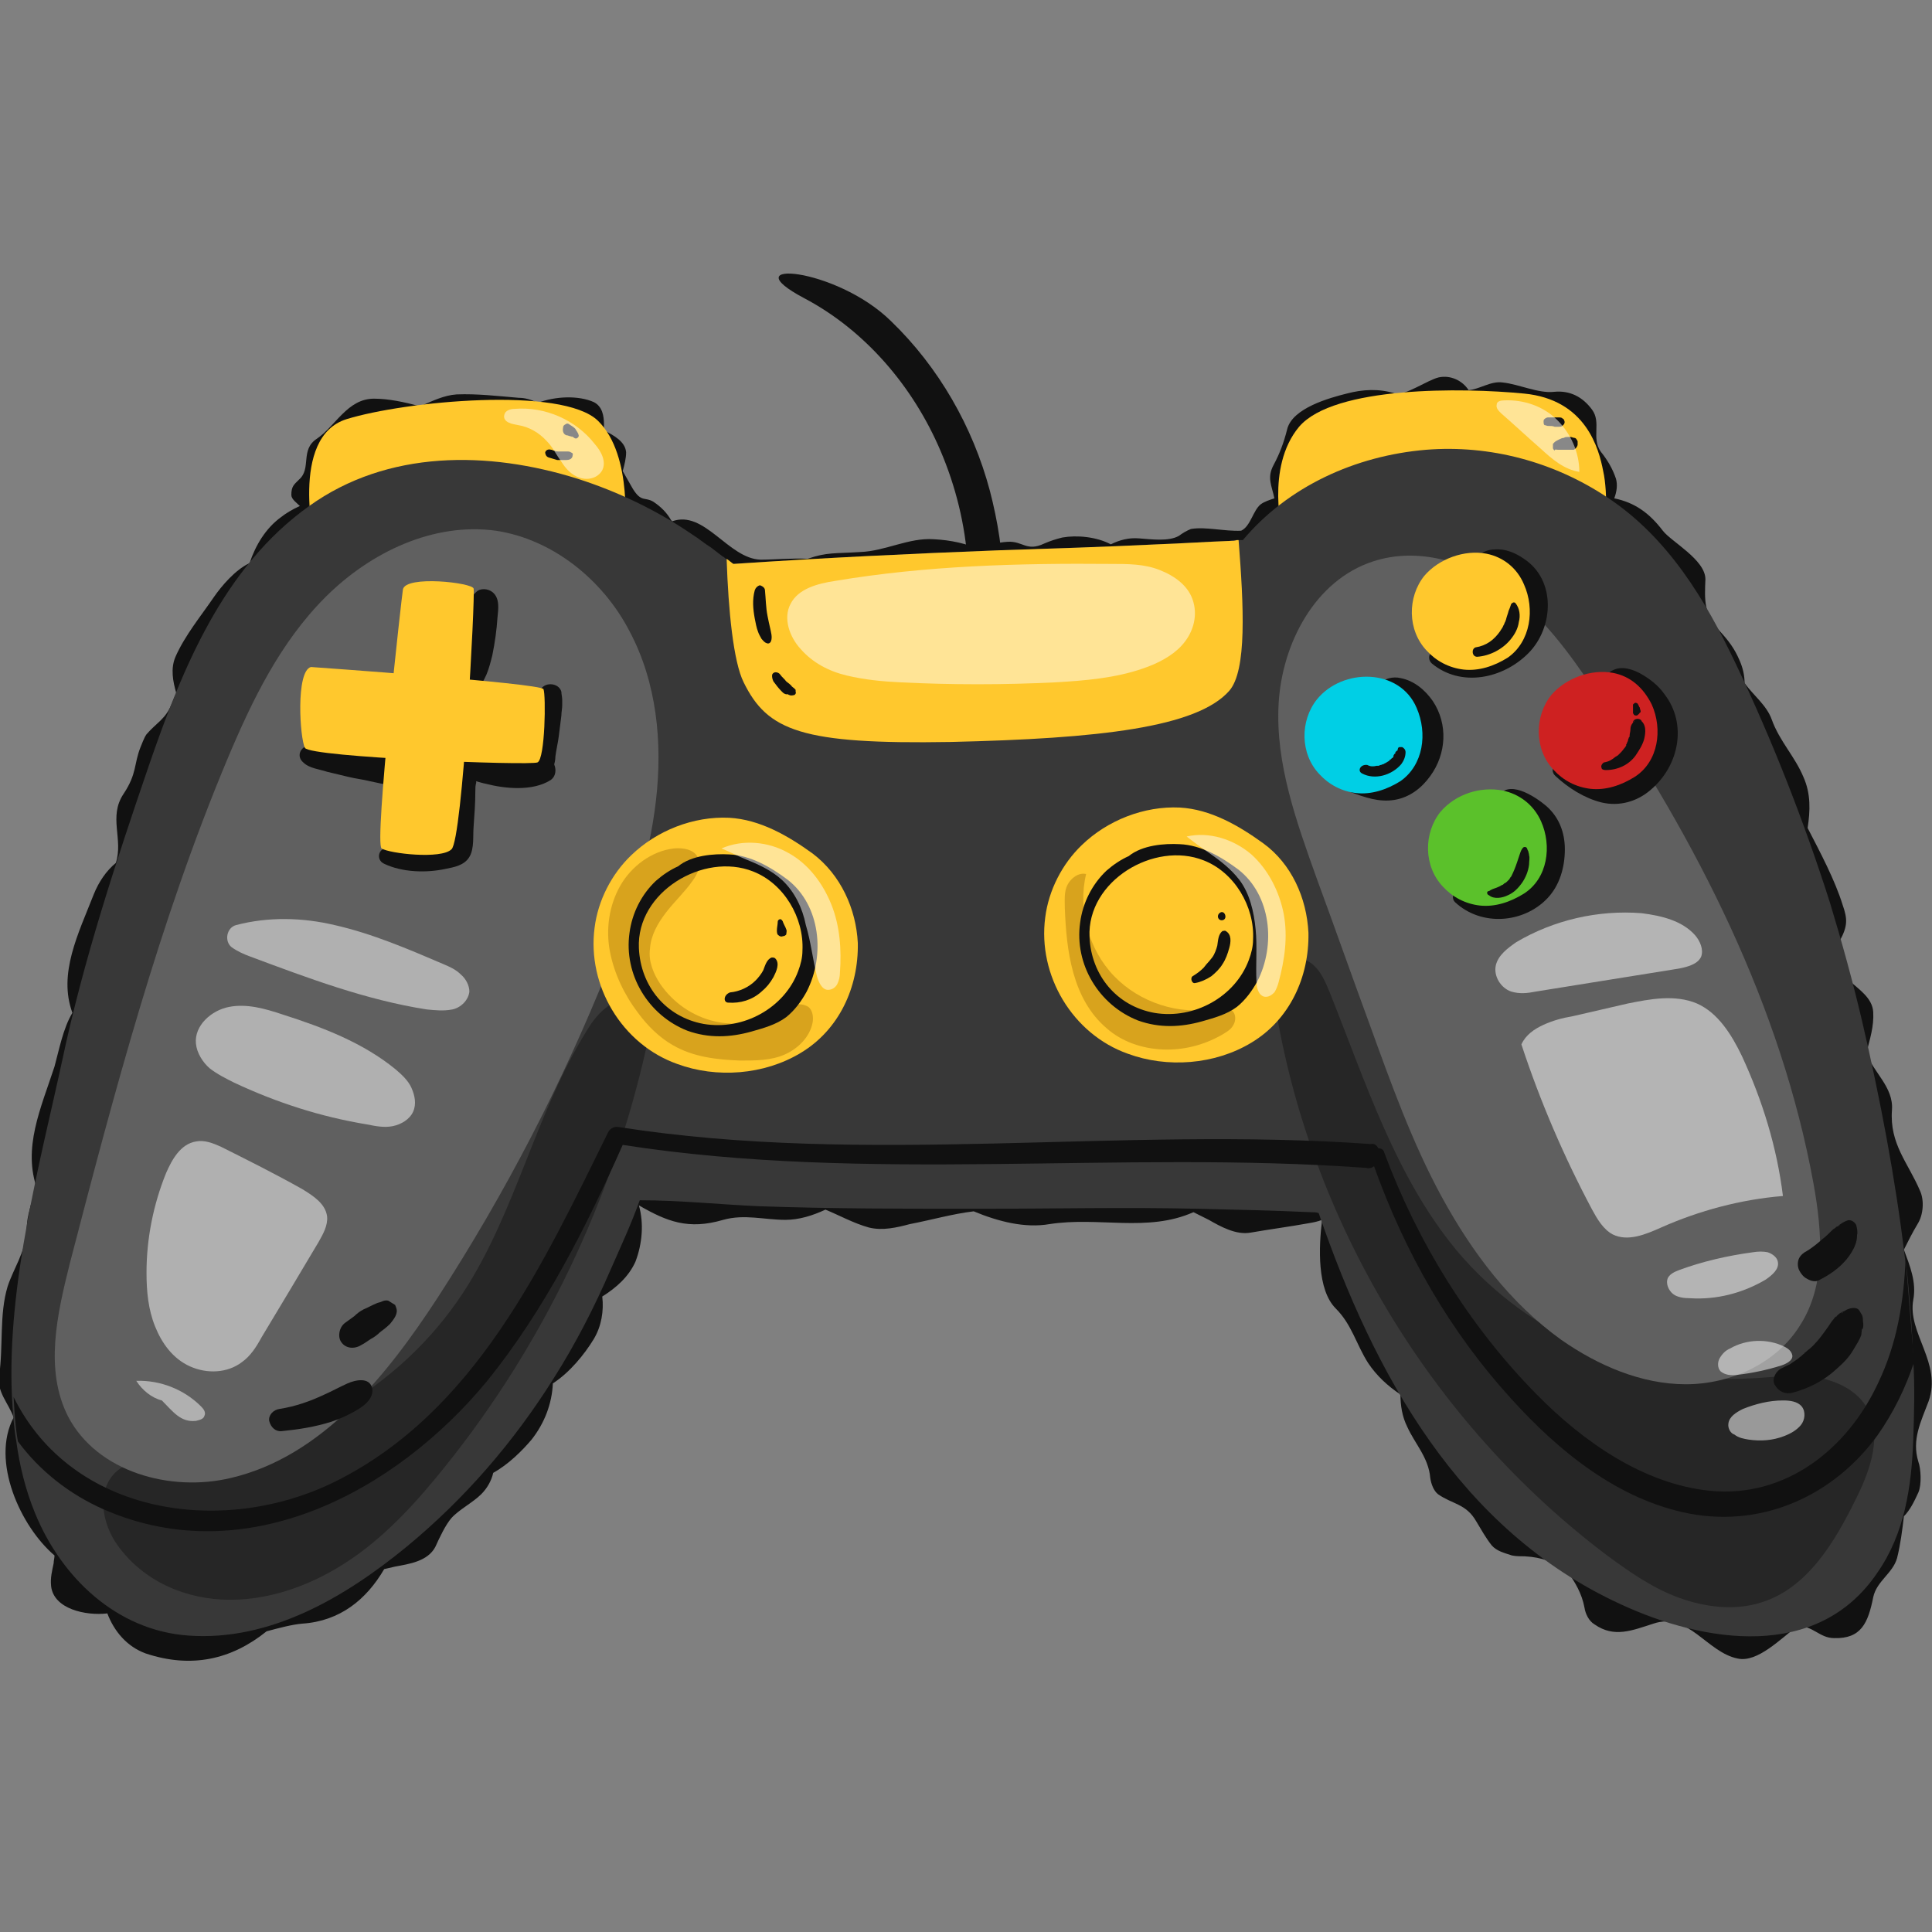 <?xml version="1.0" encoding="utf-8"?>
<!-- Generator: Adobe Illustrator 17.1.0, SVG Export Plug-In . SVG Version: 6.00 Build 0)  -->
<!DOCTYPE svg PUBLIC "-//W3C//DTD SVG 1.1//EN" "http://www.w3.org/Graphics/SVG/1.1/DTD/svg11.dtd">
<svg version="1.1" id="Слой_2" xmlns="http://www.w3.org/2000/svg" xmlns:xlink="http://www.w3.org/1999/xlink" x="0px" y="0px"
	 viewBox="0 0 226.8 226.8" enable-background="new 0 0 226.8 226.8" xml:space="preserve">
<rect x="0" y="0" width="226.8" height="226.8" fill="#808080" stroke="none"/>
<g>
	<path fill="#111111" d="M224.6,152.6c0.4-2.1-0.4-4-1.1-5.9c0.5-1,1-2,1.6-3c0.7-1.1,0.8-2.8,0.3-3.9c-1.4-3.3-3.6-5.5-3.3-9.5
		c0.2-2.7-2.2-4.4-3-6.7c0.4-1.6,0.9-3.1,0.8-4.8c-0.2-3.3-6.2-3.9-3.9-8.4c0.9-1.7,0.9-2.5,0.3-4.2c-0.9-2.9-2.6-6.1-4.1-9
		c0.3-2,0.4-4-0.5-6c-1-2.4-2.8-4.2-3.7-6.7c-0.6-1.7-2.1-2.8-3.2-4.3c0-0.9-0.2-1.8-0.6-2.7c-0.6-1.4-1.3-2.3-2.3-3.4
		c-1.9-2-1.8-3.6-1.7-6.1c0-2.3-4-4.4-5-5.7c-1.6-2.1-3.3-3.3-5.7-3.8c0.3-0.8,0.4-1.6,0.2-2.3c-0.4-1.2-1-2.2-1.8-3.2
		c-1.1-1.6,0.1-3.4-1-4.9c-1.1-1.5-2.6-2.3-4.5-2.1c-1.8,0.2-4.1-0.9-6-1.1c-1.4-0.2-2.7,0.8-4,0.9c-0.7-1.1-2.1-1.8-3.5-1.5
		c-1.3,0.3-4,2.2-5.1,1.9c-1.9-0.6-3.8-0.5-5.7,0c-2,0.5-6.4,1.7-7,4.2c-0.4,1.6-0.9,2.9-1.6,4.2c-0.8,1.5-0.2,2.4,0.1,3.9
		c-0.6,0.2-1.2,0.4-1.6,0.7c-0.9,0.7-1.2,2.6-2.3,3.1c-1.9,0.1-4.2-0.5-5.9-0.2c-0.5,0.2-1,0.5-1.4,0.8c-1.2,0.7-3.3,0.4-4.7,0.3
		c-1.2-0.1-2.3,0.2-3.3,0.7c-1.7-0.9-4-1.1-5.7-0.8c-0.8,0.2-1.4,0.4-2.1,0.7c-2.1,1-2.5-0.3-4.3-0.2c-1.3,0.1-2.3,0.3-3.1,1
		c-1.7-0.8-3.6-1.2-5.6-1.3c-2.9-0.2-5.7,1.4-8.6,1.5c-3,0.2-3.9,0-6.2,0.8c-1.9-0.1-3.9,0.1-5.5,0.1c-3.8-0.1-6.6-5.9-10.4-4.5
		c0,0,0-0.1-0.1-0.1c-0.5-0.9-1.2-1.6-2.1-2.2c-1-0.6-1.4,0.1-2.4-1.5c-0.4-0.7-0.8-1.4-1.2-2.1c0.2-0.7,0.4-1.5,0.4-2.2
		c-0.1-1.3-1.5-2-2.6-2.6c0-0.3,0-0.5,0-0.7c0-1-0.2-2.1-1.2-2.6c-1.8-0.8-4.5-0.7-6.6,0.1c-0.7-0.4-1.5-0.6-2.2-0.6
		c-2.4-0.2-4.9-0.5-7.3-0.4c-1.5,0.1-2.9,0.8-4.3,1.4c-1.8-0.5-3.7-0.9-5.4-0.9c-3.1,0-4.5,3.2-6.7,4.7c-2,1.3-0.6,3.5-2.1,4.8
		c-0.6,0.6-0.9,0.8-0.9,1.8c0,0.5,0.6,0.9,1,1.3c-0.9,0.4-1.7,0.9-2.2,1.3c-1.8,1.3-3,3.3-3.7,5.4c-1.7,0.8-3.3,2.7-4.2,4
		c-1.5,2.2-3.4,4.5-4.5,7c-0.6,1.4-0.3,2.9,0.1,4.3c-0.2,0.3-0.4,0.9-0.5,1.1c-0.7,1.9-1.8,2.3-3,3.7c-0.3,0.4-0.6,1.3-0.7,1.5
		c-0.8,2-0.4,3.1-2,5.5c-1.8,2.7,0,5.3-0.9,8.1c-1.1,0.9-2,2.2-2.6,3.7c-1.8,4.6-4.2,9.3-2.5,13.9c-1.1,1.8-1.6,4.5-2.1,6.3
		c-1.6,4.9-3.8,9.6-2,14.5c-0.3,0.6-0.6,1.2-0.8,1.8c-0.4,1.6-0.4,1.6-0.5,3.2c-0.2,2.4-1.5,4.2-2.2,6.3c-1,3.3-0.5,7-1,10.5
		c-0.3,1.9,1.1,3.2,1.7,4.9c-2.7,5.1,0.8,12.8,4.8,16.2c0,0.3-0.1,0.6-0.1,0.9c-0.2,1-0.4,1.7-0.3,2.7c0.3,2.7,4.1,3.5,6.6,3.2
		c0.8,2.1,2.3,3.9,4.5,4.7c5.4,1.8,10.1,0.7,14.2-2.6c1.5-0.4,3-0.8,4.2-0.9c4.4-0.3,7.5-2.8,9.6-6.4c0.4-0.1,0.9-0.2,1.3-0.3
		c1.6-0.3,3.8-0.6,4.7-2.3c0.5-1.1,1.2-2.6,1.9-3.4c0.9-1,2.5-1.8,3.5-2.8c0.7-0.7,1.2-1.6,1.4-2.5c1.8-1,3.4-2.6,4.5-3.9
		c1.5-1.9,2.4-4.2,2.5-6.6c2-1.3,3.7-3.4,4.8-5.2c0.9-1.5,1.2-3.3,1-5c1.6-1,3.1-2.3,3.9-4.1c0.8-2.1,1-4.5,0.4-6.6
		c3.3,1.9,5.8,2.9,9.9,1.7c2.5-0.7,4.8,0,7.3,0c1.6,0,3.2-0.5,4.7-1.2c1.7,0.7,3.3,1.6,5.1,2.1c1.6,0.4,3.3,0,4.8-0.4
		c2.6-0.5,5-1.2,7.5-1.5c2.9,1.2,6,2,8.9,1.5c5.8-0.9,11.5,1,16.9-1.4c0.6,0.3,1.2,0.6,1.8,0.9c1.4,0.8,3.2,1.8,4.9,1.5
		c2.3-0.4,4.6-0.7,6.8-1.1c0.6-0.1,1.1-0.2,1.6-0.4c-0.4,3.2-0.6,8.2,1.6,10.4c1.9,1.9,2.4,4.2,3.8,6.4c1,1.5,2.3,2.7,3.8,3.7
		c0,1.3,0.2,2.6,0.8,3.8c0.9,2,2.5,3.6,2.7,6c0.1,0.7,0.4,1.5,0.9,1.9c1.7,1.2,3.3,1.1,4.5,3.2c0.6,1,1.1,1.9,1.8,2.8
		c0.6,0.7,1.5,0.9,2.4,1.2c0.5,0.1,1,0.1,1.5,0.1c2,0.1,3.6,0.7,5,1.8c0.9,1.2,1.7,2.6,2,4.2c0.1,0.7,0.5,1.6,1.2,2
		c2.3,1.6,4.4,0.7,6.9-0.1c4.1-1.4,6.3,3.4,9.9,4.1c2.3,0.5,5-2.3,7-3.8c1.8-0.1,2.6,1.4,4.3,1.4c3.2,0.1,4-1.8,4.6-4.8
		c0.4-1.9,2.3-2.8,2.8-4.6c0.4-1.6,0.6-3.2,0.8-4.9c0.7-0.7,1.2-1.7,1.7-2.8c0.4-0.9,0.3-2.8,0-3.6c-0.8-2.6,0.3-4.7,1.2-7.1
		C228,160,223.9,156.5,224.6,152.6z"/>
	<path fill="#111111" d="M94.4,35c7.2,3.8,12.8,10.4,16,17.9c1.8,4.2,2.9,8.7,3.2,13.2c0.3,4.5-0.8,8.8-0.9,13.2
		c0,1,1.6,1.5,2.2,0.7c4.1-6.3,3.1-15.5,1.3-22.4c-2-7.5-6-14.5-11.6-19.9C98.1,31.3,85.7,30.4,94.4,35z"/>
	<path fill="#FFC82D" d="M37,64.1c0,0-3.1-12.8,3.7-14.9c6.8-2.1,25.3-3.9,29.5,0.2c4.2,4.1,3.1,13.4,3.1,13.4L37,64.1z"/>
	<path fill="#FFC82D" d="M150.6,62.8c0,0-2.1-7.9,1.9-12.7c4.1-4.8,19.2-4.6,26.4-3.9c7.3,0.7,8.8,6.5,9.3,9.1
		c0.6,2.6,0.3,7.7,0.3,7.7L150.6,62.8z"/>
	<path fill="#383838" d="M203.8,78c-3.6-7.6-8-14.9-15.1-19.6c-6.3-4.2-13.8-6.2-21.3-5.6c-8.3,0.7-16.2,4.3-21.5,10.6
		c-0.1,0-0.1,0-0.2,0c-0.1,0-0.2,0-0.3,0c-0.1,0-0.2,0-0.3,0c-0.3,0-0.5,0-0.8,0.1c-2.8,0.1-5.7,0.3-8.5,0.4
		c-6.2,0.3-12.4,0.5-18.6,0.7c-10.4,0.4-20.8,0.9-31.2,1.6c-0.3-0.2-0.5-0.4-0.8-0.6c-0.1-0.1-0.2-0.2-0.4-0.3
		c-0.4-0.3-0.9-0.7-1.3-1c-0.8-0.5-1.5-1.1-2.3-1.6c-4.1-2.8-8.7-5-13.4-6.5c-10.5-3.3-22.3-3.4-31.5,3.2
		c-10.1,7.2-14.9,19.1-18.8,30.4c-3.9,11.4-7.7,22.9-10.2,34.7c-2.5,11.6-6.5,26.2-5.9,39.4c0.1,1.8,0.2,3.5,0.5,5.2
		c0.4,3,1.1,5.8,2.2,8.5c3.1,7.6,9.6,13.8,18,14.4c9.6,0.7,18.4-4.5,25.6-10.4c6.8-5.6,12.6-12.3,17.3-19.8
		c2.6-4.1,4.8-8.4,6.7-12.8c1.1-2.5,2.4-5.3,3.4-8.1c4.7,0,9.4,0.5,14,0.7c8.6,0.3,17.2,0.3,25.8,0.3c8.6,0,17.2-0.2,25.8,0
		c4.4,0.1,8.8,0.2,13.2,0.4c0.3,0,0.6,0,0.9,0.1c6.5,18.9,16.5,37.2,35.4,45.9c9.9,4.6,23.2,6.7,30.2-3.7c3.2-4.6,4-10.1,4.2-15.6
		c0.1-3.1,0.2-6.2,0-9.3c-0.1-3-0.3-6-0.6-9c-0.1-1.1-0.2-2.1-0.4-3.2c-1.1-9.2-2.9-18.6-5-27.6c-1.1-4.7-2.4-9.4-3.8-14
		C211.8,96.5,208.1,87,203.8,78z"/>
	<path fill="#262626" d="M219,165c2.1,3.2,0.6,7.5-1.1,10.9c-2.5,5.1-5.7,10.5-11.1,12.2c-3.1,1-6.5,0.6-9.6-0.5
		c-3.1-1.1-5.8-3-8.4-4.9c-20.8-15.6-35.2-39.6-39.2-65.3c-0.3-1.7-0.3-3.8,1.2-4.7c1.1-0.6,2.5-0.2,3.4,0.6c0.9,0.8,1.4,2,1.9,3.2
		c4.2,10.5,7.7,21.6,14.9,30.3c8.4,10,21.6,15.8,34.7,15c2.4-0.1,4.8-0.5,7.2-0.2C215.3,162,217.7,163,219,165z"/>
	<path fill="#262626" d="M13.8,181.4c-1.8-2.5-2.5-6.3-0.3-8.5c1.6-1.6,4.2-1.6,6.5-1.7c13.7-0.5,26.9-8,34.4-19.5
		c6.2-9.5,8.5-21.2,14.6-30.9c0.6-1,1.4-2,2.4-2.7c1-0.7,2.4-0.9,3.4-0.2c1.7,1,1.5,3.5,1,5.4c-4,17.7-12.1,34.6-23.5,48.8
		c-3.2,4-6.7,7.9-10.9,10.8c-4.2,2.9-9.2,4.9-14.4,4.9S16.8,185.6,13.8,181.4z"/>
	<path fill="#606060" d="M211.3,155.6c-2.8,4.5-8.2,6.9-13.4,6.9s-10.3-2.2-14.6-5.2c-6-4.3-10.5-10.3-14-16.7
		c-3.5-6.4-6-13.4-8.5-20.3c-2.1-5.7-4.1-11.4-6.2-17.1c-2.4-6.7-4.9-13.6-4.5-20.6c0.4-7.1,4.3-14.5,11.1-16.7
		c5.2-1.7,10.9,0,15.3,3.1c4.4,3.1,7.7,7.6,10.7,12.1c12,17.6,21.9,37,25.7,57.9C213.9,144.6,214.4,150.8,211.3,155.6z"/>
	<path fill="#606060" d="M71.4,113.7c-5.4,13.5-12.1,26.4-20,38.6c-6,9.2-13.6,18.7-24.3,21.2c-7.1,1.7-15.7-0.7-19.1-7.2
		c-2.8-5.5-1.3-12,0.2-18c5.2-20,10.5-40.1,18.5-59.2c2.9-6.9,6.2-13.7,11.5-19s12.7-8.8,20-7.8c6.7,1,12.6,5.8,15.7,11.8
		c3.2,6,3.9,13.1,3.1,19.9C76.2,100.9,74,107.4,71.4,113.7z"/>
	<path fill="#FFC82D" d="M145.4,63.4c0.6,7.7,1,15.3-1.1,17.7c-3.8,4.3-15.2,5.6-32.7,6c-17.5,0.3-21.5-1.3-24.3-7
		c-1.2-2.4-1.8-8.4-2-14.5c0.3,0.2,0.5,0.4,0.8,0.6c10.4-0.7,20.7-1.2,31.2-1.6c6.2-0.2,12.4-0.4,18.6-0.7c2.8-0.1,5.7-0.3,8.5-0.4
		c0.3,0,0.5,0,0.8-0.1C145.2,63.4,145.3,63.4,145.4,63.4z"/>
	<g>
		<path fill="#FFC82D" d="M148.3,99c-2.9-2.1-6.2-4-9.8-4.2c-4.2-0.2-8.5,1.5-11.5,4.4c-2.3,2.2-3.9,5.3-4.3,8.5
			c-0.9,6.8,3.2,13.7,9.7,16c4.6,1.7,10.2,1.3,14.5-1.3c4.5-2.7,6.8-7.7,6.7-12.9C153.4,105.4,151.6,101.4,148.3,99z"/>
		<path fill="#D8A31D" d="M144.6,118.6c0.5,0.4,0.5,1.2,0.2,1.7c-0.3,0.6-0.9,0.9-1.4,1.2c-2.1,1.2-4.5,1.8-6.9,1.7
			c-2.4-0.1-4.8-0.9-6.6-2.5c-2-1.7-3.2-4-3.9-6.5c-0.7-2.5-0.9-5.1-1-7.6c0-0.9-0.1-1.9,0.3-2.7c0.4-0.8,1.3-1.5,2.2-1.3
			c-1,4.2,0.3,8.9,3.3,12c3,3.1,7.6,4.6,11.8,3.8C143.3,118.3,144.1,118.1,144.6,118.6z"/>
		<path fill="#111111" d="M145.4,102.1c-2-1.5-4.4-2.9-6.9-3c-1.8-0.1-4.4,0.1-6,1.4c-0.9,0.4-1.8,1-2.6,1.7
			c-1.7,1.6-2.8,3.8-3.1,6.1c-0.7,4.9,2.2,9.7,6.8,11.5c2.5,0.9,5,0.8,7.5,0.1c1.4-0.4,2.9-0.8,4.1-1.7c1-0.8,1.8-1.9,2.4-3
			C149.8,110.9,149.2,105.1,145.4,102.1z M146.6,112.7c-1.6,4.3-6.4,7-11.1,6.2c-4.4-0.8-7.4-4.4-7.6-8.9c-0.3-6.6,7.6-11.3,13.4-9
			c3.6,1.4,6,5.4,5.8,9.3C147.1,111.1,146.9,111.9,146.6,112.7z"/>
	</g>
	<g>
		<path fill="#FFC82D" d="M95.4,100.2c-2.9-2.1-6.2-4-9.8-4.2c-4.2-0.2-8.5,1.5-11.5,4.4c-2.3,2.2-3.9,5.3-4.3,8.5
			c-0.9,6.8,3.2,13.7,9.7,16c4.6,1.7,10.2,1.3,14.5-1.3c4.5-2.7,6.8-7.7,6.7-12.9C100.5,106.7,98.7,102.7,95.4,100.2z"/>
		<path fill="#D8A31D" d="M77.5,115.5c1.5,2.2,3.8,3.8,6.4,4.4c2.6,0.6,5.4,0.2,7.7-1.1c0.5-0.3,1-0.6,1.6-0.8
			c0.6-0.2,1.2-0.1,1.7,0.2c0.5,0.4,0.6,1.2,0.5,1.8c-0.3,1.7-1.7,3.1-3.3,3.8c-1.6,0.7-3.4,0.7-5.2,0.7c-2.7-0.1-5.5-0.4-7.9-1.8
			c-1.6-0.9-3-2.3-4.1-3.8c-1.6-2.1-2.8-4.6-3.3-7.2c-0.5-2.6-0.1-5.4,1.2-7.7s3.7-4.1,6.3-4.4c1.1-0.1,2.3,0.1,2.8,1
			c0.5,0.9,0,2-0.6,2.8c-0.9,1.3-2.1,2.4-3.1,3.7s-1.8,2.7-1.9,4.3C76.1,112.8,76.7,114.3,77.5,115.5z"/>
		<path fill="#111111" d="M92.5,103.3c-2-1.5-4.4-2.9-6.9-3c-1.8-0.1-4.4,0.1-6,1.4c-0.9,0.4-1.8,1-2.6,1.7
			c-1.7,1.6-2.8,3.8-3.1,6.1c-0.7,4.9,2.2,9.7,6.8,11.5c2.5,0.9,5,0.8,7.5,0.1c1.4-0.4,2.9-0.8,4.1-1.7c1-0.8,1.8-1.9,2.4-3
			C96.9,112.1,96.3,106.3,92.5,103.3z M93.7,114c-1.6,4.3-6.4,7-11.1,6.2c-4.4-0.8-7.4-4.4-7.6-8.9c-0.3-6.6,7.6-11.3,13.4-9
			c3.6,1.4,6,5.4,5.8,9.3C94.2,112.4,94,113.2,93.7,114z"/>
	</g>
	<g>
		<path fill="#111111" d="M161.8,134.8c0.4,0.6,0.2,1.7-0.5,2.1c-0.2,0.2-0.6,0.3-0.9,0.2c-29.1-2.1-58.4,1.8-87.3-2.7
			c-4.3,9.7-9.2,19.4-15.9,27.7c-10.7,13-28.3,22.4-45,15.1c-4.1-1.8-7.6-4.6-10.1-8c-0.3-1.7-0.4-3.4-0.5-5.2
			c6.8,13.8,24.5,16.5,37.8,9.9c16.4-8.2,24.3-25.4,32-41c0.2-0.4,0.7-0.7,1.2-0.6c29.3,4.6,58.9-0.1,88.3,2
			C161.3,134.2,161.6,134.4,161.8,134.8z"/>
	</g>
	<g>
		<path fill="#111111" d="M224.7,159.9c-1,3-2.4,5.9-4.3,8.6c-5.1,7-13.3,10.8-22,9.2c-8.4-1.6-15.4-7.3-21-13.5
			c-7.2-7.9-12.5-17.2-16.1-27.3c-0.1-0.4-0.3-0.7-0.4-1c-0.2-0.7,0.3-1.1,0.9-1.1l0,0c0.3,0,0.6,0.1,0.7,0.5
			c3.9,10.5,10,20.4,17.9,28.4c5.4,5.5,12.5,10.5,20.3,11.3c8.9,0.9,16.2-4.9,19.8-12.7c2.2-4.6,3-9.5,3.2-14.6c0,0,0,0,0,0
			L224.7,159.9z"/>
	</g>
	<g>
		<path fill="#111111" d="M45.1,101.4c2.1,1,4.9,1.1,7.2,0.6c1-0.2,2.2-0.4,2.8-1.4c0.6-1,0.4-2.5,0.5-3.6c0.1-1.4,0.2-2.7,0.2-4.1
			c0-0.3,0-0.7,0.1-1c0-0.1,0-0.3,0-0.4c0.1-0.3-0.1-0.3-0.5,0c0,0.1,1.5,0.5,1.6,0.5c2.3,0.6,5.5,0.9,7.6-0.4
			c1.1-0.7,0.6-2.6-0.7-2.8c-1.1-0.1-2.3,0.2-3.4,0.3c-1.2,0-2.3-0.1-3.5-0.3c-1-0.2-2.2-0.1-2.9,0.8c-0.7,0.9-0.7,2-0.7,3.1
			c-0.1,1.3-0.1,2.6-0.2,3.9c0,0.7-0.1,1.3-0.1,2c0,0.3,0,0.5-0.1,0.8c0,0.2,0,0.2,0.1,0c-0.1,0-0.2,0.1-0.2,0.1
			c-0.6,0.1-1.1,0.3-1.7,0.4c-0.6,0.1-1.3,0.2-1.9,0.2c-1.3,0-2.4-0.3-3.6-0.5C44.5,99.3,44,100.9,45.1,101.4L45.1,101.4z"/>
	</g>
	<g>
		<path fill="#111111" d="M35.6,89.5c0.7,0.7,1.9,0.8,2.8,1.1c0.8,0.2,1.7,0.4,2.5,0.6c0.8,0.2,1.7,0.3,2.5,0.5
			c0.5,0.1,0.9,0.2,1.4,0.3c0.8,0.1,1.4,0.1,2.1-0.3c0.7-0.4,0.9-1.7,0.4-2.3c-0.8-1-2.1-1-3.2-1.2c-0.9-0.1-1.7-0.3-2.6-0.4
			c-0.9-0.1-1.7-0.2-2.6-0.3c-1-0.1-2.1-0.3-3,0.1C35.1,88,34.9,88.9,35.6,89.5L35.6,89.5z"/>
	</g>
	<g>
		<path fill="#111111" d="M64.3,91.3c0.2-0.2,0.4-0.4,0.5-0.6c0.1-0.2,0.1-0.5,0.2-0.7c0.1-0.4,0.2-0.8,0.2-1.2
			c0.1-0.8,0.3-1.6,0.4-2.4c0.1-0.8,0.2-1.6,0.3-2.4c0-0.4,0.1-0.8,0.1-1.2c0-0.2,0-0.4,0-0.6c0-0.4-0.1-0.7-0.1-1
			c-0.3-1.1-2.1-1.2-2.5-0.1c-0.1,0.3-0.2,0.6-0.2,1c0,0.1,0,0.2,0,0.3c0,0.2,0,0.2,0,0.1c0,0.4,0,0.8-0.1,1.2
			c0,0.8-0.1,1.5-0.2,2.3c-0.1,0.8-0.1,1.5-0.2,2.3c0,0.4-0.1,0.8-0.1,1.2c0,0.2-0.1,0.5-0.1,0.8c0,0.3,0.2,0.5,0.3,0.8
			C63.1,91.6,63.9,91.7,64.3,91.3L64.3,91.3z"/>
	</g>
	<g>
		<path fill="#111111" d="M56,81.2c0.4-0.7,0.8-1.3,1.1-2c0.3-0.7,0.5-1.5,0.7-2.3c0.3-1.5,0.5-2.9,0.6-4.4c0.1-1,0.3-2.3-0.6-3
			c-0.5-0.4-1.4-0.5-1.9,0c-0.6,0.5-0.7,1.2-0.7,1.9c0,0.2,0,0.3,0,0.5c0,0.1,0,0.2,0,0.3c0,0,0,0.3,0,0.1c0-0.2,0,0.1,0,0.1
			c0,0.1,0,0.2,0,0.3c0,0.2,0,0.4,0,0.6c-0.1,0.7-0.1,1.4-0.2,2.2c-0.1,0.8-0.3,1.6-0.4,2.4c-0.1,0.9-0.2,1.7-0.2,2.5
			c0,0.4,0.1,0.9,0.6,1C55.2,81.6,55.8,81.5,56,81.2L56,81.2z"/>
	</g>
	<g>
		<path fill="#111111" d="M170.8,105.9c3.1,2.9,8.1,2.5,10.9-0.5c1.4-1.5,2-3.6,2-5.7c0-2-0.7-3.8-2.2-5.1c-1.3-1.1-4.6-3.3-5.7-0.9
			c-0.2,0.3-0.1,0.7,0.1,1c0.1,0.2-0.1-0.3,0-0.1c0.1,0.3,0.3,0.5,0.5,0.7c0.3,0.2,0.6,0.4,1,0.5c0.3,0.1,0.6,0.2,0.9,0.4
			c0.4,0.2,0.4,0.2,0.8,0.5c0.3,0.2,0.5,0.4,0.8,0.6c0.1,0.1,0.3,0.3,0.1,0.1c0.1,0.1,0.2,0.2,0.3,0.3c0.2,0.3-0.1-0.3,0.1,0.1
			c0.1,0.2,0.1,0.3,0.2,0.5c0.1,0.4,0.2,0.5,0.2,1c0.2,1.3-0.1,2.7-0.8,3.8c-0.8,1.1-1.9,1.9-3.3,2.1c-1.7,0.3-3.3,0.1-4.8-0.7
			C170.8,104.1,170.2,105.3,170.8,105.9L170.8,105.9z"/>
	</g>
	<g>
		<path fill="#111111" d="M182.6,91.1c1.5,1.4,3.4,2.6,5.4,3.1c2.1,0.5,4.2-0.1,5.8-1.5c3.3-2.8,4.3-7.7,1.6-11.2
			c-0.7-1-1.6-1.7-2.6-2.3c-1-0.6-2.4-1.1-3.5-0.5c-0.9,0.4-1.1,1.5-0.3,2.2c0.4,0.4,0.9,0.5,1.4,0.7c0.2,0.1,0.4,0.2,0.6,0.3
			c0.1,0,0.5,0.3,0.4,0.2c0.9,0.5,1.3,1,1.8,1.9c0.8,1.2,0.9,3.1,0.2,4.7c-0.7,1.6-2.2,3-4,3.1c-2,0.1-4-0.9-5.5-2.1
			C182.8,88.9,181.7,90.3,182.6,91.1L182.6,91.1z"/>
	</g>
	<g>
		<path fill="#111111" d="M168.1,77.9c3.4,2.8,8.3,1.8,11.3-1.2c3-3,3.3-8.6-0.5-11.1c-1-0.7-2.2-1.2-3.4-1.1
			c-1.1,0-2.2,0.6-2.6,1.7c-0.1,0.2,0.1,0.5,0.2,0.6c0.4,0.3,0.8,0.4,1.3,0.5c0.3,0.1,0.7,0.2,1,0.3c0.8,0.2,1.3,0.4,2,1
			c0.2,0.1,0.2,0.2,0.1,0.1c0.1,0.1,0.2,0.2,0.2,0.3c0.1,0.2,0.2,0.3,0.3,0.5c0.1,0.1,0.3,0.8,0.4,1c0.2,0.8,0.1,1.6-0.1,2.4
			c-0.5,1.8-2.1,3.2-3.7,3.8c-1.9,0.8-3.9,0.6-5.6-0.4C168.1,75.9,167.3,77.2,168.1,77.9L168.1,77.9z"/>
	</g>
	<g>
		<path fill="#111111" d="M158.6,93c1.6,0.6,3.3,1.2,5.1,0.9c1.8-0.3,3.2-1.4,4.2-2.8c1.9-2.6,2.1-6.1,0.3-8.8
			c-0.9-1.3-2.2-2.4-3.8-2.7c-0.8-0.2-2,0-2.4,0.8c-0.3,0.7,0.3,1.3,0.8,1.7c0.3,0.2,0.7,0.4,1,0.5c0.1,0.1,0.3,0.1,0.4,0.2
			c0,0,0.2,0.1,0.1,0c-0.1-0.1,0.2,0.1,0.2,0.1c0.3,0.2,0.5,0.4,0.7,0.6c-0.2-0.2,0.1,0.1,0.1,0.2c0.1,0.2,0.3,0.3,0.4,0.5
			c0,0.1,0.2,0.4,0.1,0.2c0.1,0.1,0.1,0.3,0.2,0.4c0.1,0.2,0.1,0.3,0.2,0.5c0,0.1,0,0.1,0.1,0.2c0-0.2,0,0,0,0.1
			c0.1,0.8,0.1,1.1,0,1.8c-0.2,1.3-1,2.7-2.1,3.5c-1.6,1.1-3.6,1.1-5.4,1.2C158.3,92.2,158.2,92.9,158.6,93L158.6,93z"/>
	</g>
	<g>
		<path fill="#FFC82D" d="M178.9,68.6c-0.8-1.9-2.4-3.2-4.4-3.6c-2.6-0.5-5.6,0.6-7.3,2.6c-2,2.5-2,6.4,0.3,8.8
			c1.1,1.2,2.6,2,4.3,2.2c1.8,0.2,3.6-0.4,5.2-1.4C179.7,75.3,180.2,71.5,178.9,68.6z"/>
		<path fill="#00CFE5" d="M166.3,83.1c-2-4.7-8.7-4.7-11.7-1c-2,2.5-2,6.4,0.3,8.8c1.1,1.2,2.6,2,4.3,2.2c1.8,0.2,3.6-0.4,5.2-1.4
			C167.1,89.8,167.6,86.1,166.3,83.1z"/>
		<path fill="#CE2121" d="M189.4,79c-2.6-0.5-5.6,0.6-7.3,2.6c-2,2.5-2,6.4,0.3,8.8c1.1,1.2,2.6,2,4.3,2.2c1.8,0.2,3.6-0.4,5.2-1.4
			c2.8-1.8,3.3-5.6,2-8.5C192.9,80.7,191.4,79.4,189.4,79z"/>
		<path fill="#5BC12B" d="M176.4,92.8c-2.6-0.5-5.5,0.4-7.3,2.5c-2,2.5-2,6.4,0.3,8.8c1.1,1.2,2.6,2,4.3,2.2
			c1.8,0.2,3.6-0.4,5.2-1.4c2.8-1.8,3.3-5.6,2-8.5C180,94.4,178.3,93.2,176.4,92.8z"/>
	</g>
	<g>
		<path fill="#FFC82D" d="M47.3,69.2c-0.1,0.4-3.4,29.9-2.5,30.4c0.9,0.6,7,1.3,8.2,0.1c1.3-1.1,2.8-29.8,2.6-30.6
			C55.5,68.4,47.6,67.5,47.3,69.2z"/>
		<path fill="#FFC82D" d="M36.5,78.3c0,0,27,1.9,27.3,2.6c0.3,0.7,0.2,8.2-0.7,8.6c-0.9,0.4-26.6-0.6-27.3-1.7
			C35.2,86.7,34.7,78.8,36.5,78.3z"/>
	</g>
	<g>
		<path fill="#111111" d="M188.5,90.4c1.4,0,2.7-0.6,3.5-1.7c0.4-0.6,0.8-1.2,1-1.9c0.2-0.8,0.3-1.8-0.5-2.3
			c0.1,0.1,0.2,0.1,0.2,0.2c0,0,0,0,0-0.1c-0.2-0.3-0.8-0.3-1,0.1c0,0,0,0,0,0.1c0.1-0.1,0.1-0.2,0.2-0.2c-0.3,0.3-0.5,0.6-0.5,1
			c0,0.3-0.1,0.5-0.1,0.8c0,0.1,0,0.1-0.1,0.2c0,0.1,0,0,0-0.1c0,0,0,0.1,0,0.1c0,0.1-0.1,0.2-0.1,0.4c-0.1,0.1-0.1,0.3-0.2,0.4
			c-0.1,0.2,0.1-0.1,0,0.1c0,0.1-0.1,0.1-0.1,0.2c-0.2,0.2-0.3,0.4-0.5,0.6c-0.1,0.1-0.2,0.2-0.3,0.3c0.1-0.1,0,0-0.1,0.1
			c-0.1,0-0.1,0.1-0.2,0.1c-0.5,0.4-0.8,0.6-1.4,0.7c-0.2,0.1-0.4,0.4-0.3,0.6C188,90.3,188.2,90.4,188.5,90.4L188.5,90.4z"/>
	</g>
	<g>
		<path fill="#111111" d="M192.6,83.5c0-0.1-0.1-0.3-0.1-0.4c0-0.1-0.1-0.1-0.1-0.2c0-0.1-0.1-0.1-0.1-0.2c0-0.1-0.2-0.2-0.3-0.2
			c-0.1,0-0.2,0.1-0.3,0.2c0,0.1,0,0.1,0,0.2c0,0.1,0,0.1,0,0.2c0,0.1,0,0.3,0,0.4c0,0.1,0,0.2,0,0.2c0,0.1,0.1,0.1,0.1,0.2
			c0.1,0.1,0.2,0.1,0.3,0.1c0.1,0,0.2-0.1,0.3-0.2c0.1-0.1,0.1-0.1,0.1-0.2C192.6,83.7,192.6,83.6,192.6,83.5L192.6,83.5z"/>
	</g>
	<g>
		<path fill="#111111" d="M174.8,105.1c0.6,0.5,1.6,0.3,2.2,0c0.7-0.3,1.2-0.8,1.7-1.5c0.4-0.6,0.7-1.3,0.8-2.1c0-0.4,0.1-0.8,0-1.1
			c0-0.2-0.1-0.4-0.1-0.5c-0.1-0.1-0.1-0.3-0.2-0.4c-0.1-0.1-0.3-0.1-0.4,0c-0.2,0.2-0.3,0.5-0.4,0.8c-0.1,0.3-0.2,0.6-0.3,0.9
			c-0.2,0.6-0.4,1.1-0.7,1.7c-0.1,0.1,0.1-0.1-0.1,0.1c0,0.1-0.1,0.1-0.1,0.2c-0.1,0.1-0.2,0.2-0.3,0.3c-0.1,0.1-0.1,0.1-0.3,0.2
			c-0.1,0.1-0.2,0.2-0.3,0.2c-0.3,0.2-0.4,0.2-0.6,0.3c-0.3,0.1-0.6,0.2-0.9,0.4C174.5,104.6,174.5,105,174.8,105.1L174.8,105.1z"/>
	</g>
	<g>
		<path fill="#111111" d="M159.9,90.8c1.5,0.8,3.5,0.2,4.6-1.1c0.3-0.4,0.5-0.9,0.5-1.4c0-0.3-0.2-0.5-0.4-0.6c-0.1,0-0.2,0-0.3,0
			c-0.1,0-0.2,0.1-0.2,0.2c0,0-0.1,0.2,0,0.1c0,0.1-0.1,0.1-0.2,0.2c-0.1,0.1-0.1,0.1-0.1,0.2c-0.1,0.1,0.1-0.1,0,0
			c0,0,0,0.1-0.1,0.1c0,0-0.2,0.3-0.1,0.2c0.1-0.1-0.1,0.1,0,0.1c-0.1,0.1-0.1,0.2-0.2,0.2c-0.1,0.1-0.1,0.1-0.2,0.2
			c0.1-0.1-0.1,0-0.1,0.1c-0.2,0.1-0.3,0.2-0.5,0.3c0,0-0.2,0.1,0,0c-0.1,0-0.1,0.1-0.2,0.1c-0.1,0-0.2,0.1-0.3,0.1
			c-0.1,0-0.2,0.1-0.3,0.1c-0.1,0,0.1,0,0,0c-0.1,0-0.1,0-0.2,0c-0.4,0.1-0.7,0.1-1.1-0.1C159.7,89.7,159.3,90.5,159.9,90.8
			L159.9,90.8z"/>
	</g>
	<g>
		<path fill="#111111" d="M173.4,77.1c1.5-0.1,3-0.9,3.9-2c0.5-0.6,0.9-1.3,1-2.1c0.2-0.7,0.1-1.6-0.4-2.2c-0.2-0.2-0.4,0-0.5,0.1
			c-0.1,0.3-0.2,0.6-0.3,0.8c-0.1,0.4-0.2,0.6-0.3,1c0,0.1-0.1,0.2-0.1,0.3c-0.1,0.1-0.1,0.3-0.2,0.4c-0.1,0.3-0.3,0.5-0.4,0.7
			c-0.7,1-1.6,1.7-2.9,1.9C172.7,76.2,172.8,77.1,173.4,77.1L173.4,77.1z"/>
	</g>
	<g>
		<path fill="#111111" d="M88.6,69.3c-0.3,1.1-0.2,2.2,0,3.3c0.1,0.5,0.2,1.1,0.4,1.6c0.1,0.3,0.3,0.6,0.4,0.8
			c0.2,0.2,0.3,0.4,0.6,0.5c0.2,0.1,0.4,0,0.5-0.2c0.2-0.5,0-1.1-0.1-1.6c-0.1-0.4-0.2-0.9-0.3-1.4c-0.2-1-0.2-2-0.3-3
			c0-0.3-0.3-0.5-0.6-0.6C88.9,68.8,88.7,69,88.6,69.3L88.6,69.3z"/>
	</g>
	<g>
		<path fill="#111111" d="M90.8,80c0.3,0.4,0.6,0.8,0.9,1.1c0.1,0.1,0.2,0.2,0.2,0.2c0.1,0.1,0.3,0.2,0.4,0.2c0.1,0,0.1,0,0.2,0
			c0.1,0,0.1,0,0.2,0c0,0,0,0-0.1,0c-0.1,0-0.1,0-0.1,0c0,0,0.1,0.1,0.2,0.1c0.2,0.1,0.4,0,0.5,0c0.1,0,0.3-0.2,0.2-0.4
			c0,0,0-0.1,0-0.1c0-0.1,0-0.2-0.1-0.2c0-0.1-0.1-0.1-0.2-0.2c0,0,0,0-0.1-0.1c0,0,0,0,0,0.1c0.1,0.1,0.1,0.1,0,0c0,0,0,0,0,0
			c0-0.1-0.1-0.2-0.1-0.2c0,0-0.1-0.1-0.1-0.1c-0.2-0.2-0.4-0.3-0.6-0.5c0,0,0.1,0.1,0.1,0.1c-0.2-0.3-0.5-0.5-0.7-0.8
			c-0.2-0.3-0.7-0.4-0.9-0.1C90.6,79.2,90.6,79.6,90.8,80L90.8,80z"/>
	</g>
	<g>
		<path fill="#111111" d="M140.3,115.4c0.6-0.1,1.3-0.4,1.9-0.8c0.5-0.4,1-0.9,1.3-1.4c0.4-0.6,0.6-1.2,0.8-1.9
			c0.2-0.7,0.3-1.6-0.4-2c-0.1-0.1-0.3,0-0.4,0c-0.5,0.4-0.5,1.1-0.6,1.7c-0.1,0.4-0.3,1-0.6,1.4c-0.1,0.1-0.3,0.4-0.5,0.6
			c-0.2,0.2-0.4,0.5-0.5,0.6c-0.4,0.4-0.8,0.7-1.3,1C139.7,114.8,139.9,115.5,140.3,115.4L140.3,115.4z"/>
	</g>
	<g>
		<path fill="#111111" d="M143.6,108c0.5-0.2,0.2-1.1-0.3-0.9C142.7,107.4,143,108.2,143.6,108L143.6,108z"/>
	</g>
	<g>
		<path fill="#111111" d="M85.5,117.7c1.4,0.1,2.8-0.3,3.9-1.3c0.6-0.5,1-1,1.4-1.7c0.3-0.6,0.8-1.6,0.2-2.2
			c-0.1-0.1-0.3-0.1-0.4-0.1c-0.6,0.2-0.8,1-1,1.5c-0.2,0.4-0.6,0.9-0.9,1.2c-0.8,0.8-1.9,1.3-3,1.4
			C84.9,116.8,84.9,117.7,85.5,117.7L85.5,117.7z"/>
	</g>
	<g>
		<path fill="#111111" d="M92.3,109.1c-0.1-0.3-0.3-0.6-0.4-0.9c0-0.1-0.1-0.1-0.1-0.2c-0.1,0-0.1-0.1-0.2-0.1
			c-0.1,0-0.3,0.1-0.3,0.3c0,0.3-0.1,0.7-0.1,1c0,0.2,0,0.5,0.2,0.6c0.1,0.1,0.3,0.2,0.5,0.1c0.2,0,0.3-0.1,0.4-0.2
			C92.3,109.5,92.4,109.3,92.3,109.1L92.3,109.1z"/>
	</g>
	<g>
		<path fill="#111111" d="M182.9,52.8c0.2,0,0.3,0,0.5,0c0.2,0,0.4,0,0.5,0c-0.1,0-0.1,0-0.2,0c0.2,0,0.3,0,0.5,0c0.1,0,0.2,0,0.3,0
			c0.1,0,0.1,0,0.2,0c0.1,0,0.2-0.1,0.3-0.2c0.1-0.1,0.2-0.3,0.2-0.4c0-0.1,0-0.3,0-0.4c-0.1-0.2-0.2-0.4-0.4-0.4
			c-0.1,0-0.3-0.1-0.4-0.1c-0.1,0-0.3,0-0.4,0c-0.1,0-0.3,0-0.4,0.1c-0.2,0-0.4,0.1-0.6,0.2c-0.2,0.1-0.4,0.2-0.5,0.3
			c0,0-0.1,0.1-0.1,0.1c-0.1,0.1-0.1,0.1-0.1,0.2c0,0.1,0,0.3,0,0.4c0,0.1,0.1,0.2,0.2,0.3C182.5,52.7,182.7,52.8,182.9,52.8
			L182.9,52.8z"/>
	</g>
	<g>
		<path fill="#111111" d="M181.7,50c0.3,0,0.6,0,0.8,0.1c0.2,0,0.4,0,0.5,0c0.1,0,0.3,0,0.4-0.1c0.1-0.1,0.1-0.1,0.2-0.2
			c0.1-0.2,0.1-0.3,0-0.5c0-0.1-0.1-0.1-0.2-0.2c-0.1-0.1-0.3-0.1-0.4-0.1c-0.1,0-0.1,0-0.2,0c-0.1,0-0.2,0-0.3,0
			c-0.3,0-0.6,0-0.8,0c-0.1,0-0.3,0.1-0.4,0.2c-0.1,0.1-0.1,0.2-0.1,0.3c0,0.1,0,0.3,0.1,0.4C181.4,49.9,181.6,50,181.7,50L181.7,50
			z"/>
	</g>
	<g>
		<path fill="#111111" d="M64.4,53.7c0.3,0.1,0.7,0.2,1,0.3c0.2,0,0.3,0,0.5,0c0.2,0,0.4,0,0.6,0c0.3,0,0.6-0.1,0.7-0.4
			c0-0.1,0.1-0.3,0-0.4C67,53.1,66.9,53,66.7,53c-0.1,0-0.1,0-0.2,0c-0.1,0,0.1,0,0,0c0,0,0,0-0.1,0c-0.1,0-0.2,0-0.4,0
			c-0.1,0-0.2,0-0.2,0c-0.1,0,0.1,0,0,0c0,0,0,0-0.1,0c0,0-0.1,0-0.1,0c-0.2,0-0.4,0-0.5-0.1c-0.1,0-0.2,0-0.3-0.1c0,0,0,0,0,0
			c0.1,0,0,0,0,0c0,0-0.1,0-0.1,0c-0.3-0.1-0.6,0-0.7,0.3C64,53.3,64.1,53.6,64.4,53.7L64.4,53.7z"/>
	</g>
	<g>
		<path fill="#111111" d="M66.5,51.1c0.1,0,0.1,0,0.2,0C66.7,51.1,66.6,51.1,66.5,51.1c0.2,0,0.3,0.1,0.4,0.1c0.1,0,0.2,0.1,0.3,0.1
			c0,0-0.1,0-0.1-0.1c0.1,0.1,0.2,0.1,0.3,0.2c0.1,0.1,0.3,0.1,0.4,0c0.1-0.1,0.2-0.2,0.1-0.4c0-0.1-0.1-0.2-0.2-0.4
			c-0.1-0.1-0.1-0.2-0.2-0.3c-0.2-0.2-0.4-0.3-0.7-0.5c-0.1-0.1-0.3-0.1-0.4,0c-0.2,0.1-0.3,0.2-0.3,0.4C66,50.7,66.2,51,66.5,51.1
			L66.5,51.1z"/>
	</g>
	<g>
		<path fill="#111111" d="M210.4,163.5c1.9-0.5,3.7-1.4,5.2-2.8c0.8-0.7,1.5-1.4,2-2.3c0.3-0.5,0.7-1.1,0.9-1.7
			c0-0.1,0.1-0.9,0.1-0.8c0,0.1,0,0.3,0.1,0c0.1-0.5,0-1-0.3-1.4c0.1,0.2,0.2,0.5,0.3,0.7c0-0.3,0-0.5-0.1-0.8
			c-0.1-0.2-0.2-0.3-0.3-0.5c-0.2-0.4-0.7-0.4-1.1-0.3c0.3-0.1-0.4,0.1-0.5,0.2c-0.2,0.1-0.3,0.2-0.4,0.3c-0.1,0.1-0.1,0.1-0.1,0
			c0.2-0.1,0.5-0.2,0.7-0.3c-0.5,0.1-0.9,0.3-1.2,0.6c-0.1,0.1-0.1,0.2-0.2,0.2c0.3-0.3-0.2,0.1-0.2,0.2c-0.3,0.3-0.5,0.7-0.8,1.1
			c-0.5,0.7-1,1.4-1.6,2c-0.1,0.1-0.5,0.5-0.2,0.2c-0.2,0.2-0.5,0.4-0.7,0.6c-0.1,0.1-0.1,0.1,0,0c-0.1,0.1-0.2,0.1-0.2,0.2
			c-0.2,0.1-0.3,0.3-0.5,0.4c-0.3,0.3-0.7,0.5-1.1,0.8c0,0-0.3,0.2-0.2,0.1c0.1-0.1-0.1,0.1-0.2,0.1c-0.2,0.1-0.4,0.2-0.6,0.3
			c-0.7,0.3-1.2,1.2-0.9,1.9C208.8,163.4,209.6,163.7,210.4,163.5L210.4,163.5z"/>
	</g>
	<g>
		<path fill="#111111" d="M213.5,150.3c1.2-0.6,2.4-1.4,3.3-2.5c0.4-0.5,0.8-1.1,1-1.7c0.1-0.2,0.2-0.7,0.2-1c0-0.1,0,0,0,0.1
			c0,0.1,0,0.1,0,0c0-0.1,0-0.1,0-0.2c0.1-0.4,0-0.8-0.1-1.2c-0.2-0.4-0.7-0.7-1.1-0.5c-0.3,0.1-0.6,0.3-0.9,0.5
			c0,0-0.1,0.1-0.1,0.1c0.1-0.1,0.2-0.2,0.1-0.1c-0.1,0.1-0.2,0.1-0.3,0.2c0.1-0.1,0.2-0.1,0.4-0.2c-0.1,0.1-0.3,0.2-0.4,0.2
			c-0.1,0.1-0.2,0.2-0.4,0.3c-0.1,0.1-0.2,0.2-0.3,0.3c0.1-0.1,0.2-0.2,0.3-0.3c-0.4,0.4-0.8,0.8-1.3,1.2c0.1-0.1,0.2-0.2,0.3-0.3
			c-0.7,0.7-1.5,1.3-2.3,1.8c0.1-0.1,0.3-0.2,0.4-0.2c0,0-0.1,0-0.1,0c-0.4,0.2-0.8,0.5-1,0.9c-0.2,0.4-0.2,1,0,1.4
			c0.2,0.4,0.5,0.8,0.9,1C212.6,150.4,213.1,150.5,213.5,150.3L213.5,150.3z"/>
	</g>
	<g>
		<path fill="#111111" d="M33.1,168c2-0.2,3.9-0.5,5.8-1.1c0.9-0.3,1.8-0.7,2.7-1.2c0.9-0.5,2.3-1.4,2.1-2.7c-0.3-1.4-2-1-2.9-0.6
			c-0.9,0.4-1.8,0.9-2.7,1.3c-1.7,0.8-3.4,1.4-5.3,1.7c-0.7,0.1-1.3,0.7-1.2,1.4C31.8,167.6,32.4,168.1,33.1,168L33.1,168z"/>
	</g>
	<g>
		<path fill="#111111" d="M42.4,157.9c0.4-0.2,0.8-0.5,1.1-0.7c0.4-0.2,0.8-0.5,1.1-0.8c0.4-0.3,0.8-0.6,1.2-1
			c0.4-0.5,1-1.2,0.7-1.9c0-0.1-0.1-0.2-0.1-0.3c-0.3-0.2-0.5-0.3-0.8-0.5c-0.3-0.1-0.6,0-0.8,0.1c-0.2,0.1-0.4,0.1-0.6,0.2
			c-0.5,0.2-1,0.5-1.5,0.7c-0.4,0.2-0.8,0.5-1.1,0.8c-0.4,0.3-0.7,0.5-1.1,0.8c-0.7,0.5-0.9,1.7-0.4,2.3
			C40.6,158.3,41.6,158.4,42.4,157.9L42.4,157.9z"/>
	</g>
	<g opacity="0.53">
		<path fill="#FFFFFF" d="M199,109.8c0.6,0.7,1,1.7,0.7,2.5c-0.4,0.9-1.6,1.2-2.6,1.4c-5.6,0.9-11.2,1.8-16.8,2.7
			c-1,0.2-1.9,0.3-2.9,0c-1.2-0.4-2.1-1.8-1.8-3.1c0.3-1.2,1.4-2,2.4-2.7c4.4-2.6,9.6-3.8,14.7-3.4
			C195.1,107.5,197.5,108.1,199,109.8z"/>
		<path fill="#FFFFFF" d="M199.2,117.8c2.5,1.1,4.1,3.7,5.3,6.2c2.4,5.2,4.1,10.7,4.8,16.4c-4.9,0.4-9.8,1.7-14.3,3.7
			c-1.8,0.8-3.9,1.7-5.7,0.8c-1.1-0.6-1.8-1.8-2.4-2.9c-3.3-6.2-6.1-12.7-8.3-19.4c0.5-1.1,1.5-1.8,2.6-2.3s2.2-0.8,3.4-1
			c2.2-0.5,4.3-1,6.5-1.5C193.6,117.3,196.6,116.7,199.2,117.8z"/>
		<path fill="#FFFFFF" d="M205.8,147c0.6-0.1,1.2-0.1,1.7,0c0.6,0.2,1.1,0.6,1.2,1.1c0.2,0.9-0.7,1.6-1.4,2.1
			c-2.7,1.6-5.8,2.4-8.9,2.2c-0.7,0-1.5-0.1-2-0.5s-0.9-1.2-0.6-1.9c0.3-0.5,0.8-0.7,1.3-0.9C199.8,148.1,202.8,147.4,205.8,147z"/>
		<path fill="#FFFFFF" d="M203.9,161.4c-0.7,0.1-1.4,0-1.9-0.4c-0.4-0.4-0.4-1.1-0.1-1.6c0.3-0.5,0.7-0.9,1.2-1.1
			c1.9-1.1,4.4-1.2,6.4-0.2c0.4,0.2,0.8,0.5,0.9,1c0.1,0.6-0.7,1-1.3,1.2C207.5,160.8,205.7,161.2,203.9,161.4z"/>
		<path fill="#FFFFFF" d="M202.9,167.1c0.1-0.8,0.9-1.3,1.7-1.7c1.5-0.6,3.1-1,4.7-1c0.8,0,1.7,0.1,2.2,0.7c0.5,0.6,0.4,1.6-0.1,2.2
			c-0.5,0.6-1.2,1-2,1.3c-1.3,0.5-2.7,0.6-4.1,0.4c-0.6-0.1-1.2-0.2-1.7-0.6C203.2,168.3,202.8,167.7,202.9,167.1z"/>
	</g>
	<path opacity="0.5" fill="#FFFFFF" d="M50.1,118.5c-7.1-1.1-14-3.7-20.7-6.2c-0.8-0.3-1.5-0.6-2.2-1.1c0,0,0,0,0,0
		c-0.9-0.7-0.6-2.3,0.5-2.6c3.8-1,7.8-0.9,11.6,0c4.4,1,8.6,2.8,12.8,4.6c0.7,0.3,1.4,0.6,2,1.2c0.6,0.5,1,1.3,1,2
		c-0.1,1-1,1.9-2,2.1C52.1,118.7,51.1,118.6,50.1,118.5z"/>
	<path opacity="0.5" fill="#FFFFFF" d="M27.5,127.1c-1-0.5-2-1-2.9-1.7c-0.8-0.7-1.5-1.8-1.6-2.9c-0.2-2.1,1.8-3.9,3.9-4.3
		c2.1-0.4,4.2,0.2,6.3,0.9c4.7,1.5,9.4,3.3,13.2,6.4c0.7,0.6,1.5,1.3,1.9,2.2c0.4,0.9,0.6,1.9,0.2,2.8c-0.4,0.9-1.4,1.5-2.4,1.7
		c-1,0.2-2,0-3-0.2C37.6,131.1,32.4,129.4,27.5,127.1z"/>
	<path opacity="0.5" fill="#FFFFFF" d="M35.5,139.6c1.3,0.8,2.7,1.7,2.9,3.2c0.1,1.1-0.5,2.1-1,3c-1,1.7-2.1,3.5-3.1,5.2
		c-1.2,2-2.4,4-3.6,6c-0.6,1.1-1.3,2.2-2.3,2.9c-1.7,1.3-4.1,1.4-6.1,0.5s-3.3-2.7-4.1-4.7c-0.8-2-1-4.1-1-6.3c0-4,0.8-8,2.3-11.7
		c0.7-1.6,1.7-3.4,3.5-3.7c1-0.2,2,0.2,2.9,0.6C29.1,136.2,32.3,137.8,35.5,139.6z"/>
	<path opacity="0.5" fill="#FFFFFF" d="M19,164.4c-1.2-0.3-2.3-1.2-3-2.3c2.8-0.1,5.6,1,7.6,3c0.3,0.3,0.6,0.7,0.4,1.1
		c-0.1,0.4-0.6,0.5-1,0.6C21.2,167,20.3,165.7,19,164.4z"/>
	<path opacity="0.5" fill="#FFFFFF" d="M145.5,103.3c-1-1.3-2.3-2.3-3.6-3.2c-0.9-0.6-1.7-1.2-2.6-1.9c2.6-0.6,5.5,0.3,7.6,2.1
		c2,1.8,3.3,4.4,3.8,7c0.5,2.7,0.1,5.4-0.6,8c-0.1,0.4-0.3,0.9-0.5,1.2c-0.3,0.3-0.7,0.6-1.2,0.5c-0.7-0.2-0.9-1.1-0.9-1.8
		c-0.1-2,0.1-4.1-0.1-6.1C147.2,107,146.7,104.9,145.5,103.3z"/>
	<path opacity="0.5" fill="#FFFFFF" d="M91.8,103.3c-1.2-1.1-2.7-1.8-4.2-2.4c-1-0.4-1.9-0.9-2.9-1.3c2.5-1.1,5.5-0.8,7.8,0.5
		c2.4,1.3,4.1,3.6,5.1,6.1c1,2.5,1.2,5.3,1,8c0,0.4-0.1,0.9-0.3,1.3c-0.2,0.4-0.6,0.7-1.1,0.7c-0.7,0-1.1-0.9-1.3-1.6
		c-0.5-2-0.7-4-1.3-6C94.2,106.6,93.3,104.7,91.8,103.3z"/>
	<path opacity="0.5" fill="#FFFFFF" d="M176.6,47c2.3-0.1,4.6,0.7,6.2,2.3c1.6,1.6,2.6,3.8,2.6,6.1c-1.8-0.3-3.2-1.5-4.5-2.7
		c-1.6-1.4-3.1-2.8-4.7-4.2c-0.3-0.3-0.6-0.6-0.5-1C175.7,47.1,176.2,47,176.6,47z"/>
	<path opacity="0.5" fill="#FFFFFF" d="M70.7,55.2c-0.5,0.9-1.6,1.2-2.6,0.9s-1.7-1.1-2.2-1.9c-0.6-0.8-1-1.7-1.7-2.4
		c-0.9-1-2.1-1.7-3.4-1.9c-0.4-0.1-0.7-0.1-1.1-0.3s-0.6-0.5-0.5-0.9c0.1-0.5,0.7-0.7,1.2-0.7c3.6-0.3,7.2,1.3,9.4,4.1
		C70.6,53,71.2,54.2,70.7,55.2z"/>
	<path opacity="0.5" fill="#FFFFFF" d="M134.1,78.5c-3.2,1.1-6.7,1.4-10.2,1.6c-6.1,0.3-12.2,0.3-18.2,0c-2.1-0.1-4.2-0.3-6.3-0.8
		s-4-1.5-5.4-3.1c-1.3-1.4-2.1-3.6-1.2-5.3c0.9-1.8,3.2-2.4,5.2-2.7c10.7-1.8,21.6-2.1,32.5-2c1.9,0,3.8,0,5.6,0.7s3.5,1.9,4,3.8
		c0.5,1.8-0.1,3.7-1.4,5.1C137.6,77,135.9,77.9,134.1,78.5z"/>
</g>
</svg>

